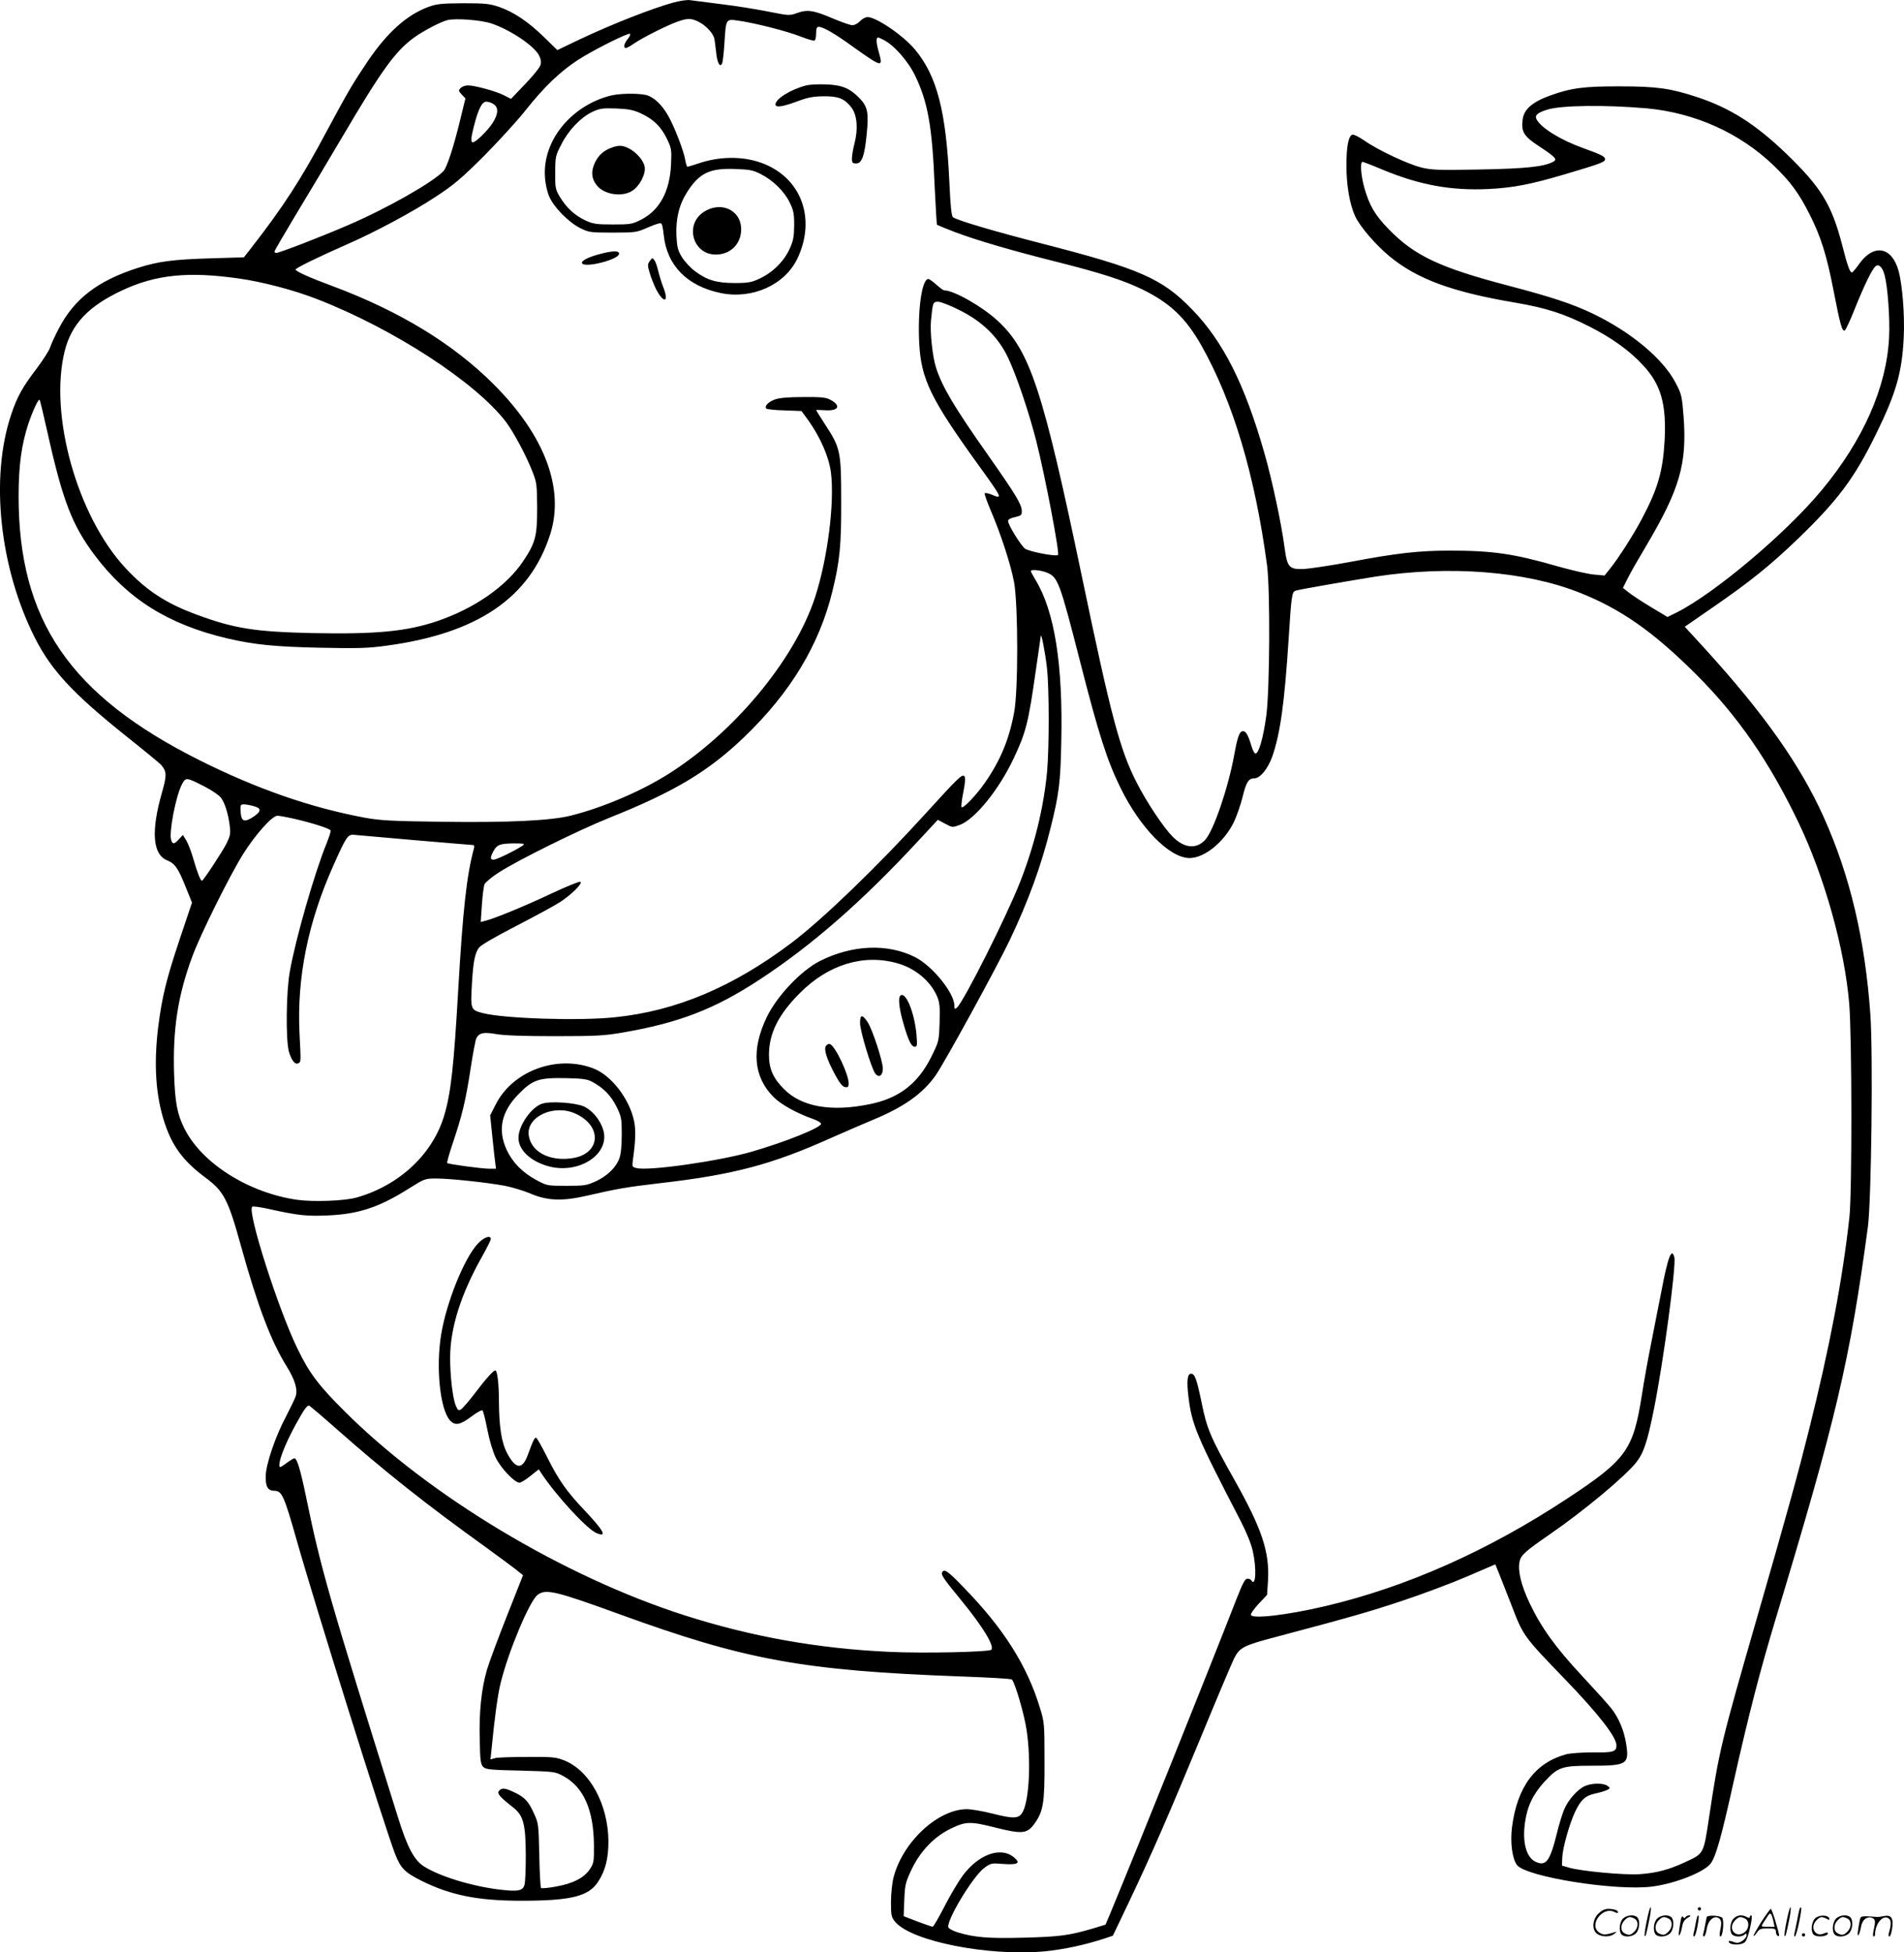 <svg version="1.0" xmlns="http://www.w3.org/2000/svg"
  viewBox="0 0 1170.512 1200.223"
 preserveAspectRatio="xMidYMid meet">
<g transform="translate(-0.267,1200.492) scale(0.1,-0.1)"
fill="#000000" stroke="none">
<path d="M4145 11990 c-132 -36 -377 -132 -578 -227 l-138 -66 -82 80 c-98 95
-184 153 -275 185 -59 20 -85 23 -222 23 -135 -1 -163 -4 -215 -23 -132 -49
-253 -158 -372 -334 -92 -137 -121 -186 -253 -432 -157 -295 -266 -462 -461
-713 l-47 -60 -198 -6 c-239 -7 -328 -19 -454 -59 -247 -79 -393 -191 -488
-377 -22 -42 -45 -92 -51 -111 -6 -20 -43 -77 -81 -128 -90 -118 -122 -176
-159 -287 -130 -388 -71 -939 145 -1369 102 -202 234 -344 564 -608 107 -85
203 -164 212 -174 36 -41 37 -64 7 -169 -69 -240 -58 -383 31 -419 48 -19 68
-48 115 -166 l38 -94 -76 -226 c-82 -246 -108 -351 -132 -540 -28 -232 -15
-423 40 -589 47 -143 115 -234 246 -332 118 -87 143 -134 224 -427 100 -361
184 -584 280 -737 51 -83 68 -139 56 -182 -5 -16 -32 -72 -59 -124 -65 -121
-125 -295 -126 -370 -1 -65 14 -89 55 -89 44 0 59 -33 134 -298 116 -410 539
-1759 606 -1933 35 -90 59 -114 164 -167 178 -88 345 -122 610 -122 310 0 418
27 476 119 44 68 62 142 62 247 -2 226 -114 433 -270 496 -53 21 -72 23 -228
22 -93 0 -183 -3 -198 -7 l-29 -8 7 68 c19 194 38 336 57 408 48 192 176 497
225 535 50 39 109 25 508 -120 772 -281 1126 -345 2090 -381 171 -6 314 -14
318 -19 19 -17 77 -215 91 -312 27 -181 17 -418 -22 -498 -23 -46 -52 -49
-189 -14 -59 15 -130 27 -158 27 -178 -2 -393 -202 -449 -419 -9 -34 -16 -102
-16 -152 0 -83 2 -93 26 -122 102 -120 575 -213 919 -181 114 11 246 39 365
78 l54 18 98 205 c146 308 247 541 443 1015 97 236 190 455 205 486 35 67 56
78 265 133 445 118 571 154 771 221 121 40 299 107 395 148 l174 75 23 -56
c13 -32 45 -114 72 -183 78 -204 74 -198 340 -474 202 -210 310 -349 310 -400
0 -39 -20 -45 -146 -43 -67 0 -139 -5 -164 -12 -190 -52 -300 -200 -332 -447
-12 -94 1 -193 30 -233 55 -73 606 -161 830 -133 143 18 324 90 362 143 32 44
66 166 140 500 92 410 160 675 258 1000 374 1237 457 1590 568 2415 21 161 32
1059 15 1303 -33 462 -124 851 -287 1214 -144 320 -365 634 -732 1037 l-122
133 172 119 c228 157 356 260 523 421 247 238 348 374 480 643 124 253 160
378 171 592 7 137 -8 328 -32 414 -41 147 -151 167 -240 44 -21 -30 -42 -55
-46 -55 -13 0 -26 34 -62 175 -65 247 -130 351 -347 560 -187 179 -344 278
-546 344 -161 53 -247 65 -468 65 -223 1 -304 -10 -432 -56 -111 -40 -163 -86
-170 -150 -9 -74 8 -101 101 -162 103 -68 115 -81 86 -96 -56 -30 -170 -42
-452 -47 -248 -5 -296 -3 -356 12 -83 20 -270 108 -352 166 -33 23 -66 39 -74
36 -24 -9 -36 -74 -36 -189 0 -123 20 -238 53 -311 29 -64 124 -174 211 -247
169 -140 386 -220 771 -285 193 -33 302 -68 458 -147 140 -71 250 -150 331
-239 110 -118 144 -239 132 -464 -11 -189 -42 -296 -141 -482 -52 -98 -143
-240 -193 -302 l-35 -44 -66 6 c-36 3 -136 26 -221 50 -270 78 -400 97 -665
97 -189 0 -324 -15 -615 -70 -118 -22 -246 -41 -283 -43 -89 -3 -101 10 -117
130 -20 152 -78 422 -125 585 -120 420 -252 682 -442 879 -186 192 -318 251
-934 409 -287 74 -504 138 -537 159 -10 6 -16 64 -23 217 -20 434 -76 651
-210 813 -72 87 -239 201 -293 201 -13 0 -33 -11 -46 -25 -13 -14 -34 -25 -47
-25 -13 0 -67 19 -119 41 -119 51 -158 57 -221 34 -47 -17 -51 -16 -173 8 -69
14 -199 35 -290 46 -91 12 -178 23 -195 25 -16 3 -62 -4 -100 -14z m-1119
-130 c116 -40 257 -135 289 -193 12 -22 16 -43 11 -60 -3 -15 -46 -68 -94
-118 l-88 -92 -43 22 c-48 25 -180 61 -222 61 -15 0 -35 -7 -44 -16 -15 -15
-14 -18 6 -40 l23 -24 -24 -98 c-46 -194 -88 -323 -111 -349 -66 -69 -344
-228 -584 -331 -163 -71 -425 -172 -444 -172 -6 0 -11 4 -11 9 0 4 57 102 126
217 70 115 201 335 292 489 241 409 324 524 440 609 59 42 160 95 204 107 52
13 209 1 274 -21z m1273 10 c44 -22 89 -71 95 -103 3 -12 7 -49 11 -81 6 -65
23 -98 36 -73 5 7 11 63 15 123 10 155 8 153 85 142 97 -13 306 -66 387 -99
41 -16 78 -27 83 -23 5 3 9 23 9 45 0 28 4 39 15 39 28 0 98 -40 215 -125 176
-125 183 -127 155 -30 -9 30 -15 64 -13 75 3 18 4 19 38 2 66 -31 154 -130
199 -223 78 -162 105 -313 120 -688 6 -123 12 -225 14 -228 3 -2 51 -22 108
-44 135 -51 350 -114 625 -183 270 -68 411 -113 529 -170 171 -84 267 -175
364 -346 194 -345 328 -792 403 -1350 20 -151 17 -772 -5 -928 -18 -130 -44
-223 -64 -229 -7 -3 -18 16 -27 46 -19 65 -34 91 -51 91 -22 0 -34 -31 -55
-147 -37 -203 -127 -466 -179 -522 -55 -58 -128 -51 -200 21 -56 57 -159 211
-221 333 -102 200 -156 402 -335 1260 -241 1154 -320 1394 -519 1578 -94 87
-269 187 -329 187 -5 0 -27 16 -48 35 -22 19 -43 35 -49 35 -40 0 -67 -190
-56 -399 12 -217 71 -339 358 -737 156 -216 158 -220 85 -189 -20 8 -38 11
-41 7 -2 -4 14 -50 36 -102 66 -154 125 -338 145 -445 25 -142 26 -666 0 -801
-31 -166 -84 -293 -178 -429 -52 -76 -135 -163 -145 -152 -3 3 1 45 11 93 12
62 14 89 6 97 -14 14 -34 -5 -246 -238 -286 -314 -621 -638 -812 -783 -360
-273 -714 -423 -1092 -461 -217 -23 -674 -8 -807 25 -79 20 -79 22 -70 183 8
135 18 185 43 220 12 16 100 67 234 136 118 61 239 127 269 147 69 46 136 113
121 122 -6 4 -86 -29 -178 -72 -163 -77 -348 -153 -407 -168 l-28 -7 7 104 c4
57 11 114 16 127 5 12 44 45 86 72 123 79 491 261 688 340 395 158 605 284
824 495 283 272 460 564 541 895 46 189 55 282 54 560 0 299 -5 322 -98 464
-31 48 -56 88 -56 90 0 1 24 1 53 -1 85 -6 103 27 35 64 -27 15 -56 18 -168
17 -92 0 -147 -5 -174 -15 -41 -15 -66 -42 -52 -56 4 -4 55 -10 112 -11 l104
-4 41 -56 c75 -105 128 -227 140 -322 23 -185 -20 -527 -97 -765 -126 -388
-504 -841 -913 -1095 -166 -103 -394 -200 -588 -249 -122 -31 -384 -44 -800
-38 -305 4 -374 8 -468 25 -336 63 -663 177 -1015 353 -797 399 -1113 860
-1113 1624 0 188 18 317 60 445 28 82 62 155 69 147 3 -2 25 -96 50 -207 92
-412 150 -563 287 -746 203 -271 453 -428 818 -514 164 -38 289 -51 569 -57
229 -5 297 -3 405 12 562 75 885 294 1010 685 90 282 -34 610 -350 925 -248
247 -574 446 -985 600 -151 56 -230 92 -230 103 0 9 139 77 310 152 177 77
413 204 549 294 115 75 161 115 297 250 88 89 204 215 256 281 115 145 213
239 323 311 92 60 312 170 321 161 4 -3 -3 -18 -15 -33 -23 -29 -28 -54 -10
-54 6 0 29 13 52 29 53 36 197 108 262 132 65 23 88 23 134 -1z m-1261 -506
c31 -21 28 -61 -8 -117 -32 -48 -103 -117 -120 -117 -14 0 -13 24 6 99 27 106
50 151 76 151 13 0 34 -7 46 -16z m7087 -25 c296 -27 573 -151 781 -351 104
-100 157 -172 223 -304 68 -134 104 -250 146 -467 40 -206 52 -250 68 -244 6
2 34 62 62 133 58 144 106 244 128 262 20 17 43 -6 56 -56 19 -72 33 -268 27
-382 -15 -305 -159 -631 -413 -937 -219 -265 -657 -634 -892 -753 l-57 -28
-102 61 c-57 34 -118 75 -137 90 l-35 28 31 62 c17 34 67 121 110 193 208 351
253 506 232 795 -10 129 -12 139 -49 210 -78 150 -278 316 -516 429 -120 57
-250 100 -513 169 -423 111 -577 184 -736 348 -84 86 -118 145 -149 254 -21
76 -27 159 -11 159 4 0 62 -22 128 -50 225 -93 418 -128 648 -117 152 8 257
28 473 92 209 62 242 74 242 90 0 18 -17 27 -136 70 -139 50 -256 123 -285
176 -13 25 5 41 66 60 85 27 358 30 610 8z m-8655 -1046 c144 -20 342 -72 482
-127 470 -182 978 -513 1162 -756 48 -65 124 -206 163 -307 25 -63 27 -80 28
-218 0 -177 -10 -216 -86 -330 -104 -155 -301 -292 -533 -370 -186 -62 -372
-80 -766 -72 -351 8 -478 28 -710 114 -187 69 -308 148 -436 286 -297 319
-472 945 -373 1336 42 165 147 275 353 371 207 97 407 117 716 73z m4432 -195
c139 -69 236 -164 296 -288 52 -108 129 -335 175 -515 54 -213 145 -690 134
-702 -12 -11 -179 21 -203 39 -27 22 -104 146 -104 170 0 10 15 18 43 24 39 9
42 12 41 41 -2 40 -40 102 -210 344 -204 290 -279 415 -317 534 -21 63 -38
220 -31 288 11 113 12 117 44 117 15 0 75 -23 132 -52z m536 -1613 c69 -28 79
-56 208 -560 111 -434 163 -596 244 -761 122 -250 303 -434 426 -434 92 0 214
100 273 223 16 34 40 102 52 150 23 94 37 117 73 117 36 0 84 60 111 136 49
144 74 324 100 724 17 269 20 287 44 294 24 8 339 62 488 86 454 70 920 34
1253 -97 256 -101 455 -240 720 -504 256 -256 448 -533 629 -910 159 -331 284
-776 312 -1114 17 -201 18 -1167 1 -1315 -43 -387 -121 -795 -247 -1300 -69
-276 -129 -495 -315 -1140 -227 -787 -239 -836 -300 -1244 -35 -231 -31 -225
-148 -279 -101 -47 -178 -67 -282 -74 -94 -6 -358 19 -430 40 l-45 13 2 50 c2
58 44 206 78 279 36 76 64 101 124 114 29 6 62 16 74 22 20 11 20 12 2 25 -25
19 -99 18 -141 -2 -45 -21 -101 -85 -125 -142 -11 -26 -32 -92 -45 -147 -42
-171 -67 -205 -130 -176 -58 26 -84 120 -66 243 14 100 50 174 120 250 83 90
106 98 289 98 218 0 232 9 213 133 -13 83 -45 160 -92 220 -18 23 -100 114
-182 202 -162 174 -249 295 -322 449 -49 105 -71 192 -60 249 8 41 32 63 187
170 205 141 461 354 530 441 46 58 69 126 109 326 59 292 138 885 126 935 -16
64 -40 3 -80 -210 -14 -71 -41 -206 -59 -300 -19 -93 -47 -246 -61 -338 -53
-336 -95 -395 -456 -633 -488 -322 -989 -545 -1490 -663 -234 -55 -448 -80
-457 -54 -3 7 19 37 47 68 l52 55 6 88 c10 177 -38 320 -208 622 -145 258
-168 311 -200 471 -30 145 -42 179 -65 179 -23 0 -28 -45 -16 -143 21 -172 49
-238 319 -759 36 -69 67 -145 76 -187 25 -110 19 -227 -9 -181 -3 6 -14 10
-24 10 -14 0 -29 -29 -66 -123 -190 -487 -603 -1516 -776 -1933 l-30 -71 -72
-22 c-152 -45 -209 -52 -427 -58 -219 -6 -304 1 -408 32 -29 9 -56 23 -59 31
-15 39 151 315 221 366 39 29 44 30 118 24 89 -6 106 5 65 40 -81 69 -219 20
-317 -113 -27 -37 -78 -123 -112 -190 -35 -68 -67 -123 -72 -123 -4 0 -46 15
-93 32 l-85 33 4 102 c4 94 8 107 46 188 55 113 139 200 243 250 91 43 117 44
278 3 157 -39 188 -36 232 24 56 78 64 127 63 388 0 227 -1 238 -28 325 -79
261 -224 490 -470 742 -95 99 -118 115 -131 93 -9 -15 6 -38 117 -173 132
-161 206 -282 185 -304 -15 -14 -414 -23 -627 -13 -437 20 -848 93 -1260 225
-745 239 -1569 734 -2090 1255 -159 158 -217 235 -289 385 -118 242 -309 841
-278 871 4 5 51 -2 105 -14 176 -39 231 -45 361 -39 190 8 318 51 505 170 88
55 92 57 160 57 85 0 309 -24 423 -45 45 -9 115 -30 155 -47 105 -45 196 -49
348 -14 186 43 245 53 440 76 462 53 694 114 1068 282 86 38 199 87 250 108
189 78 306 160 386 273 54 76 378 668 456 832 115 241 193 457 250 685 53 211
62 282 67 531 11 481 -41 806 -159 1000 -15 25 -28 49 -28 53 0 12 59 6 98 -9z
m1 -587 c14 -125 14 -488 1 -633 -20 -222 -78 -458 -166 -682 -84 -214 -348
-739 -389 -773 -13 -11 -15 -9 -15 12 0 78 -135 245 -242 299 -169 85 -386 76
-585 -24 -117 -60 -264 -215 -327 -346 -96 -200 -81 -367 43 -491 46 -46 140
-98 244 -135 26 -9 47 -22 47 -29 0 -23 -215 -110 -425 -171 -200 -58 -634
-120 -709 -101 -28 7 -28 8 -22 54 16 113 18 181 7 234 -29 139 -142 285 -254
326 -224 84 -497 -19 -599 -227 l-32 -63 13 -127 c7 -69 15 -143 18 -163 l5
-38 -38 0 c-50 0 -255 28 -262 35 -3 3 13 60 36 128 56 166 78 258 108 454 14
92 30 176 35 185 18 34 44 39 121 26 48 -9 174 -13 363 -13 255 0 306 3 420
23 342 59 562 144 835 323 324 212 634 483 982 859 l116 125 45 -24 c45 -24
45 -24 91 -7 94 36 241 218 331 410 75 159 90 218 135 536 17 113 30 210 31
215 3 24 28 -107 38 -197z m-5176 -730 c43 -22 86 -52 97 -66 24 -30 46 -99
55 -174 6 -48 3 -62 -20 -109 -26 -51 -143 -229 -151 -229 -8 0 -28 49 -51
129 -13 47 -34 101 -45 119 l-21 34 -24 -26 c-29 -32 -40 -33 -48 -5 -15 45
28 267 65 340 25 47 26 47 143 -13z m300 -119 c48 -13 47 -32 -2 -65 -56 -37
-75 -30 -79 29 -3 43 -1 47 20 47 13 0 40 -5 61 -11z m254 -79 c104 -24 211
-58 218 -70 3 -4 -9 -41 -25 -81 -72 -175 -191 -588 -226 -789 -22 -121 -25
-412 -6 -487 15 -56 40 -87 60 -74 15 9 15 4 6 183 -17 342 52 684 209 1034
77 173 88 189 123 187 16 -1 185 -16 375 -33 190 -16 352 -30 359 -30 8 0 10
-8 6 -22 -44 -161 -68 -377 -96 -863 -27 -471 -45 -638 -86 -776 -70 -238
-275 -431 -539 -506 -74 -21 -266 -28 -366 -14 -298 43 -585 224 -692 437 -45
90 -58 158 -64 335 -9 277 23 484 112 724 49 134 228 494 312 629 76 121 179
236 211 236 12 0 61 -9 109 -20z m1398 -164 c-43 -29 -159 -86 -177 -86 -22 0
-23 12 -3 50 22 42 41 49 125 50 66 0 72 -2 55 -14z m2305 -723 c107 -30 201
-107 242 -200 17 -39 20 -62 17 -163 -4 -116 -4 -117 -51 -212 -82 -165 -199
-255 -378 -291 -237 -49 -419 -17 -528 93 -67 67 -92 125 -92 210 0 132 58
248 190 380 175 176 392 242 600 183z m-1880 -727 c71 -37 118 -85 152 -153
31 -63 33 -74 33 -172 0 -65 -5 -121 -14 -145 -20 -57 -73 -109 -143 -142 -58
-27 -72 -29 -183 -29 -118 0 -121 1 -184 35 -86 46 -146 107 -183 185 -57 124
-34 235 73 344 87 89 124 101 289 98 99 -2 132 -6 160 -21z m-1574 -2131 c301
-266 557 -469 929 -736 66 -48 143 -105 172 -127 l51 -41 -98 -248 c-54 -136
-110 -287 -124 -334 -34 -118 -49 -260 -44 -433 2 -123 6 -148 21 -163 15 -16
44 -19 230 -23 211 -6 212 -6 265 -35 122 -67 184 -206 186 -421 1 -103 -1
-113 -25 -150 -35 -53 -105 -89 -209 -107 -47 -9 -88 -12 -91 -9 -4 4 -9 95
-11 202 -4 187 -5 197 -32 255 -34 76 -58 102 -121 131 -58 28 -78 30 -95 9
-13 -16 4 -36 88 -102 63 -50 76 -103 77 -293 0 -85 -3 -167 -8 -182 -10 -38
-40 -43 -157 -29 -170 21 -365 81 -461 142 -61 39 -103 118 -162 309 -425
1357 -471 1517 -563 1964 -35 168 -55 236 -72 236 -4 0 -27 -14 -50 -31 -37
-27 -42 -29 -42 -11 0 46 53 170 132 305 28 48 43 65 53 60 7 -5 80 -66 161
-138z M4960 11480 c-93 -23 -190 -83 -190 -117 0 -21 43 -15 132 18 66 25 99
31 163 32 93 1 129 -14 172 -69 35 -46 42 -131 19 -220 -9 -34 -16 -76 -16
-93 0 -27 4 -31 26 -31 35 0 52 46 65 182 13 131 6 168 -46 221 -59 60 -108
80 -205 83 -47 2 -101 -1 -120 -6z M3748 11415 c-241 -66 -411 -280 -395 -499
2 -40 14 -92 26 -119 28 -66 118 -157 188 -193 56 -28 63 -29 203 -29 142 0
146 1 219 33 51 22 77 29 81 21 4 -6 10 -37 13 -69 20 -188 144 -314 352 -357
194 -39 393 51 470 213 118 249 21 502 -225 589 -116 41 -258 39 -387 -6 -31
-10 -60 -19 -64 -19 -4 0 -10 19 -14 43 -9 55 -68 207 -105 271 -39 69 -90
116 -136 127 -55 12 -171 10 -226 -6z m192 -106 c79 -36 125 -81 161 -154 30
-62 31 -68 27 -162 -8 -165 -70 -280 -183 -338 -55 -28 -65 -30 -174 -30 -104
0 -122 3 -172 26 -65 31 -116 79 -156 146 -26 44 -28 56 -27 148 0 95 2 104
37 171 44 88 119 166 189 200 47 22 63 25 148 22 76 -3 106 -9 150 -29z m739
-374 c74 -37 146 -107 178 -174 24 -48 28 -68 28 -141 -1 -72 -5 -95 -29 -147
-35 -76 -104 -144 -184 -181 -49 -23 -70 -27 -152 -27 -113 0 -172 18 -245 73
-27 20 -63 59 -80 86 -26 43 -30 61 -34 134 -4 106 17 191 69 271 73 112 137
143 290 137 91 -3 113 -7 159 -31z M3765 11098 c-51 -18 -82 -46 -105 -93 -25
-53 -22 -97 11 -139 45 -58 158 -75 220 -33 45 30 82 101 75 146 -6 39 -53 93
-102 116 -37 17 -57 18 -99 3z M4334 10705 c-125 -75 -75 -265 69 -265 83 0
146 55 155 136 14 126 -110 198 -224 129z M3675 10439 c-69 -20 -106 -42 -92
-55 25 -25 219 25 225 59 5 23 -41 22 -133 -4z M3997 10400 c-14 -20 -14 -27
0 -74 8 -28 26 -72 38 -97 48 -93 83 -85 45 11 -11 29 -25 74 -31 100 -6 26
-16 56 -23 65 -12 17 -14 16 -29 -5z M2939 4358 c-83 -89 -192 -360 -224 -556
-34 -203 -7 -464 55 -530 31 -33 61 -27 130 24 34 26 65 43 69 38 5 -5 18 -58
30 -119 12 -63 34 -136 51 -171 31 -64 116 -154 146 -154 9 0 39 18 67 41 l52
41 15 -23 c87 -133 281 -345 340 -369 67 -28 47 12 -72 138 -111 117 -161 188
-229 324 -32 64 -63 119 -69 123 -10 6 -18 -10 -54 -108 -33 -88 -73 -84 -125
13 -35 66 -50 160 -51 320 0 106 -10 190 -22 190 -13 0 -58 -51 -131 -147 -34
-44 -70 -86 -80 -92 -15 -10 -20 -7 -32 22 -19 45 -35 181 -35 294 0 184 66
393 199 628 28 50 51 96 51 103 0 26 -44 11 -81 -30z M5537 5883 c-14 -13 -6
-82 19 -168 31 -108 49 -145 71 -145 14 0 15 10 10 73 -12 138 -68 273 -100
240z M5290 5715 c0 -48 69 -276 93 -309 22 -30 47 -14 47 30 0 45 -65 244 -94
286 -33 49 -46 47 -46 -7z M5081 5576 c-16 -20 4 -82 57 -181 27 -49 45 -71
60 -73 18 -3 22 2 22 22 0 57 -83 232 -116 243 -6 2 -17 -3 -23 -11z M3336
5220 c-67 -21 -146 -135 -146 -210 0 -75 75 -145 185 -175 189 -51 381 77 336
224 -18 61 -67 120 -119 144 -52 23 -205 34 -256 17z m204 -61 c170 -77 155
-251 -24 -275 -138 -19 -249 41 -263 142 -15 114 155 193 287 133z M10126 194
c-10 -47 -15 -88 -12 -91 5 -6 9 7 30 110 7 37 10 67 6 67 -4 0 -15 -39 -24
-86z M10440 270 c0 -5 5 -10 10 -10 6 0 10 5 10 10 0 6 -4 10 -10 10 -5 0 -10
-4 -10 -10z M10986 194 c-10 -47 -15 -88 -12 -91 5 -6 9 7 30 110 7 37 10 67
6 67 -4 0 -15 -39 -24 -86z M11066 269 c-3 -8 -10 -41 -16 -74 -6 -33 -14 -68
-16 -77 -3 -10 -1 -18 3 -18 10 0 46 171 38 178 -2 3 -7 -1 -9 -9z M9829 241
c-38 -38 -41 -101 -7 -125 29 -20 79 -20 104 0 18 14 18 15 1 10 -53 -17 -69
-17 -92 -2 -69 45 21 166 94 126 12 -6 21 -7 21 -1 0 12 -25 21 -62 21 -19 0
-39 -10 -59 -29z M10830 189 c-28 -45 -49 -83 -47 -85 2 -3 12 7 21 21 14 21
24 25 66 25 43 0 50 -3 50 -19 0 -11 5 -23 10 -26 6 -3 10 -3 10 1 0 20 -44
164 -51 164 -4 0 -30 -37 -59 -81z m75 4 l7 -33 -42 0 c-42 0 -42 0 -28 23 8
12 21 32 29 44 15 25 22 18 34 -34z M9980 210 c-22 -22 -27 -79 -8 -98 19 -19
66 -14 88 8 22 22 27 79 8 98 -19 19 -66 14 -88 -8z m71 0 c25 -14 25 -54 -1
-80 -23 -23 -33 -24 -61 -10 -25 14 -25 54 1 80 23 23 33 24 61 10z M10190
210 c-22 -22 -27 -79 -8 -98 19 -19 66 -14 88 8 22 22 27 79 8 98 -19 19 -66
14 -88 -8z m71 0 c25 -14 25 -54 -1 -80 -23 -23 -33 -24 -61 -10 -25 14 -25
54 1 80 23 23 33 24 61 10z M10336 204 c-3 -16 -8 -47 -11 -69 -8 -51 10 -26
19 27 5 27 15 42 34 53 18 10 22 14 10 15 -9 0 -20 -5 -24 -11 -5 -8 -9 -8
-14 1 -5 8 -10 3 -14 -16z M10437 223 c-2 -4 -7 -26 -11 -48 -4 -22 -9 -48
-12 -57 -3 -10 -1 -18 4 -18 4 0 14 28 20 62 11 58 10 81 -1 61z M10495 220
c-1 -3 -5 -23 -9 -45 -4 -22 -9 -48 -12 -57 -3 -10 -1 -18 4 -18 5 0 13 20 17
45 7 53 44 87 74 68 17 -11 19 -28 8 -80 -4 -18 -3 -33 2 -33 16 0 24 99 11
115 -12 14 -87 18 -95 5z M10660 210 c-22 -22 -27 -79 -8 -98 7 -7 24 -12 38
-12 14 0 31 5 38 12 9 9 12 8 12 -5 0 -9 -12 -24 -26 -34 -21 -13 -32 -15 -55
-6 -16 6 -29 8 -29 3 0 -24 81 -27 102 -2 18 19 50 162 37 162 -5 0 -9 -5 -9
-10 0 -7 -6 -7 -19 0 -30 16 -59 12 -81 -10z m71 0 c29 -16 25 -65 -6 -86 -56
-37 -103 28 -55 76 23 23 33 24 61 10z M11161 211 c-23 -23 -28 -80 -9 -99 19
-19 88 -13 88 9 0 5 -11 4 -24 -2 -54 -25 -89 38 -46 81 23 23 33 24 62 9 16
-9 19 -8 16 3 -8 22 -64 22 -87 -1z M11290 210 c-22 -22 -27 -79 -8 -98 19
-19 66 -14 88 8 22 22 27 79 8 98 -19 19 -66 14 -88 -8z m71 0 c25 -14 25 -54
-1 -80 -23 -23 -33 -24 -61 -10 -25 14 -25 54 1 80 23 23 33 24 61 10z M11436
201 c-3 -14 -8 -44 -11 -66 -8 -51 10 -26 19 27 8 41 35 63 66 53 22 -7 24
-21 11 -77 -5 -22 -5 -38 0 -38 5 0 9 6 9 13 0 68 51 125 85 97 15 -13 15 -35
-1 -92 -3 -10 -1 -18 4 -18 6 0 13 23 17 50 9 63 -5 84 -49 76 -17 -4 -35 -6
-41 -6 -101 8 -104 7 -109 -19z M11080 110 c0 -5 5 -10 10 -10 6 0 10 5 10 10
0 6 -4 10 -10 10 -5 0 -10 -4 -10 -10z"/>
</g>
</svg>
